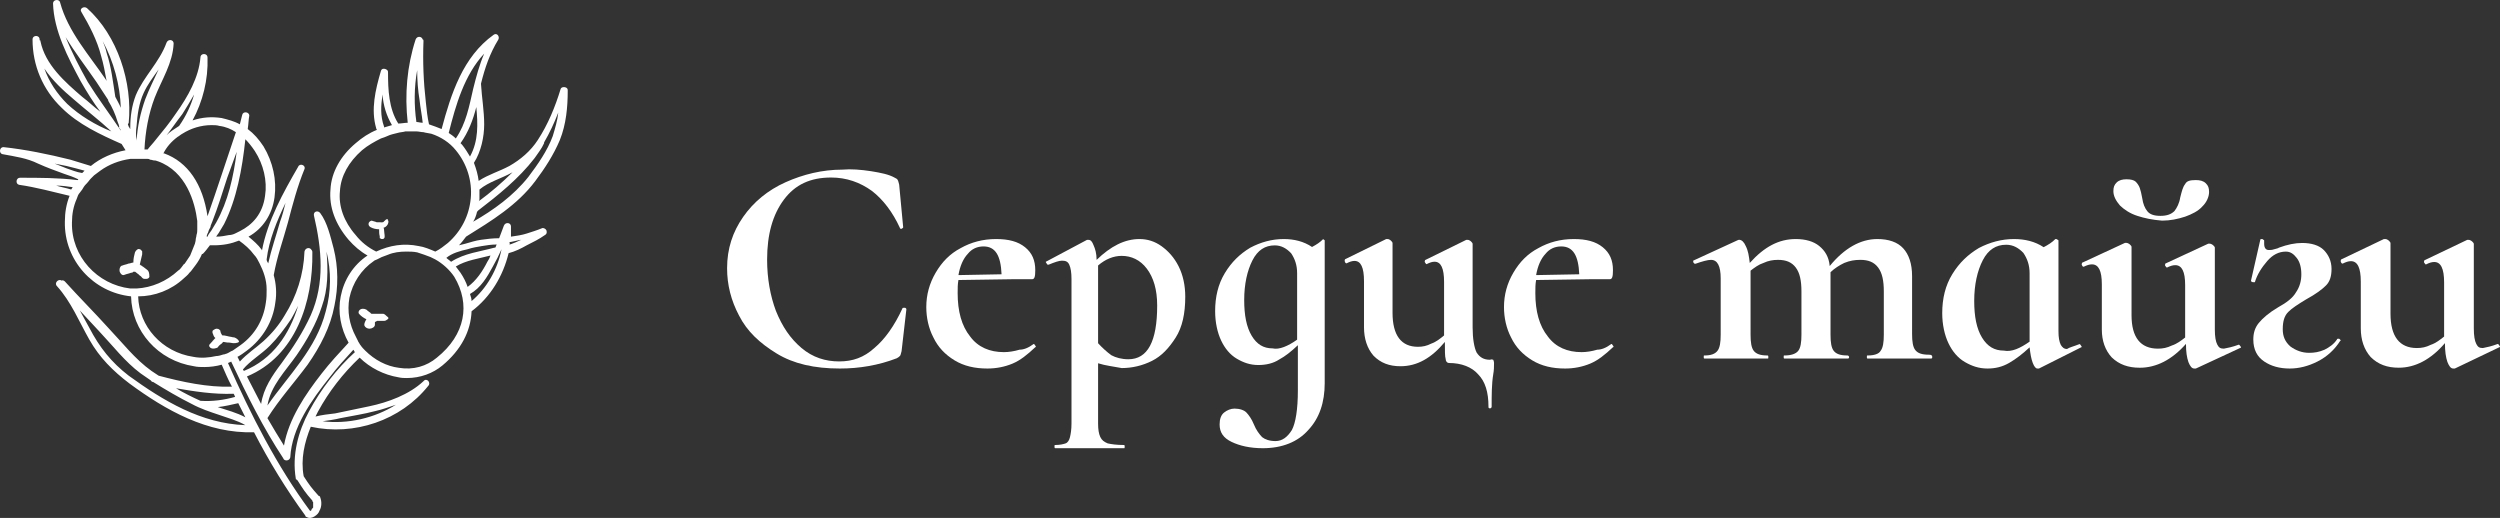 <?xml version="1.0" encoding="UTF-8"?> <svg xmlns="http://www.w3.org/2000/svg" width="251" height="52" viewBox="0 0 251 52" fill="none"><rect x="0" y="0" width="251" height="52" fill="#333333" stroke="none"/> <path d="M87.464 17.19C88.429 17.348 89.232 17.506 89.795 17.823C89.955 17.903 90.116 17.982 90.116 18.061C90.196 18.14 90.196 18.299 90.277 18.537L90.679 22.816C90.679 22.895 90.598 22.895 90.518 22.974C90.438 22.974 90.357 22.974 90.357 22.895C89.634 21.31 88.67 20.042 87.545 19.171C86.339 18.299 84.973 17.823 83.446 17.823C81.357 17.823 79.83 18.537 78.705 20.042C77.58 21.548 77.018 23.529 77.018 26.065C77.018 27.966 77.339 29.71 77.902 31.215C78.545 32.8 79.348 33.989 80.473 34.94C81.598 35.891 82.884 36.287 84.25 36.287C85.616 36.287 86.741 35.891 87.786 34.94C88.83 34.068 89.795 32.721 90.598 30.978C90.598 30.898 90.679 30.898 90.839 30.898C90.92 30.898 91 30.978 91 31.057L90.518 35.257C90.438 35.494 90.438 35.653 90.357 35.732C90.277 35.811 90.196 35.891 90.036 35.97C88.188 36.683 86.259 37 84.33 37C81.759 37 79.67 36.525 77.982 35.494C76.295 34.464 75.009 33.276 74.205 31.691C73.402 30.185 73 28.6 73 26.936C73 24.955 73.562 23.291 74.607 21.786C75.652 20.28 77.098 19.091 78.866 18.299C80.634 17.506 82.562 17.031 84.571 17.031C85.455 16.952 86.42 17.031 87.464 17.19Z" fill="white"></path> <path d="M103.784 34.532C103.862 34.532 103.862 34.614 103.941 34.696C104.02 34.779 104.02 34.861 103.941 34.861C103.154 35.601 102.445 36.177 101.658 36.506C100.871 36.836 100.005 37 99.139 37C97.88 37 96.778 36.753 95.834 36.177C94.889 35.601 94.181 34.861 93.708 33.873C93.236 32.968 93 31.899 93 30.829C93 29.595 93.315 28.443 93.945 27.373C94.574 26.304 95.361 25.481 96.463 24.905C97.487 24.329 98.667 24 100.005 24C101.265 24 102.209 24.247 102.918 24.823C103.626 25.399 103.941 26.139 103.941 27.127C103.941 27.785 103.862 28.032 103.626 28.032H101.737L96.227 28.114C96.148 28.525 96.148 28.937 96.148 29.43C96.148 31.241 96.542 32.721 97.408 33.791C98.195 34.861 99.376 35.354 100.792 35.354C101.265 35.354 101.816 35.272 102.367 35.108C102.76 35.108 103.233 34.943 103.784 34.532ZM97.172 25.481C96.7 25.975 96.385 26.715 96.227 27.62L100.556 27.538C100.478 25.646 99.927 24.741 98.746 24.741C98.116 24.741 97.565 24.987 97.172 25.481Z" fill="white"></path> <path d="M110.248 36.471V42.506C110.248 43.149 110.322 43.552 110.47 43.874C110.619 44.195 110.841 44.356 111.212 44.517C111.583 44.598 112.102 44.678 112.844 44.678C112.918 44.678 112.918 44.759 112.918 44.839C112.918 45 112.918 45 112.844 45C112.102 45 111.583 45 111.138 45H108.838H107.132C106.836 45 106.465 45 105.946 45C105.872 45 105.872 44.919 105.872 44.839C105.872 44.678 105.872 44.678 105.946 44.678C106.391 44.678 106.762 44.598 106.984 44.517C107.207 44.437 107.355 44.195 107.429 43.874C107.503 43.552 107.578 43.149 107.578 42.506V28.023C107.578 27.379 107.503 26.897 107.355 26.575C107.207 26.253 106.984 26.172 106.613 26.172C106.317 26.172 105.872 26.333 105.278 26.575H105.204C105.13 26.575 105.13 26.494 105.056 26.414C104.981 26.333 104.981 26.253 105.056 26.253L109.135 24.081C109.209 24.081 109.209 24.081 109.283 24.081C109.506 24.081 109.654 24.241 109.803 24.644C109.951 24.965 110.099 25.448 110.099 26.092C111.509 24.724 112.918 24 114.401 24C115.217 24 115.959 24.241 116.627 24.724C117.294 25.207 117.887 25.851 118.332 26.736C118.778 27.621 119 28.667 119 29.793C119 31.483 118.703 32.851 118.036 33.897C117.368 34.943 116.626 35.747 115.662 36.23C114.698 36.713 113.66 36.954 112.621 36.954C111.805 36.793 110.989 36.713 110.248 36.471ZM110.248 26.655V26.897V34.46C110.693 34.943 111.138 35.345 111.583 35.667C112.028 35.908 112.621 36.069 113.289 36.069C115.217 36.069 116.181 34.299 116.181 30.678C116.181 29.069 115.811 27.862 115.143 26.977C114.476 26.092 113.585 25.69 112.621 25.69C111.805 25.69 110.989 26.012 110.248 26.655Z" fill="white"></path> <path d="M132.776 24C132.85 24 132.85 24 132.925 24.08C133 24.08 133 24.159 133 24.159V38.477C133 40.386 132.476 41.977 131.354 43.17C130.306 44.364 128.735 45 126.789 45C125.517 45 124.469 44.761 123.646 44.364C122.823 43.966 122.449 43.409 122.449 42.614C122.449 42.057 122.599 41.659 122.898 41.42C123.197 41.182 123.571 41.023 123.946 41.023C124.469 41.023 124.918 41.182 125.143 41.42C125.367 41.659 125.667 42.057 125.891 42.614C126.116 43.17 126.415 43.568 126.714 43.886C127.014 44.125 127.463 44.284 128.061 44.284C128.735 44.284 129.259 43.886 129.707 43.17C130.082 42.455 130.306 41.102 130.306 39.193V34.659C129.633 35.295 129.034 35.773 128.435 36.091C127.837 36.489 127.088 36.648 126.34 36.648C125.517 36.648 124.844 36.409 124.17 36.011C123.497 35.614 122.973 34.977 122.599 34.182C122.224 33.386 122 32.352 122 31.239C122 29.807 122.299 28.534 122.973 27.421C123.646 26.307 124.469 25.511 125.517 24.875C126.565 24.318 127.687 24 128.884 24C129.932 24 130.905 24.239 131.728 24.796C132.177 24.557 132.551 24.318 132.85 24C132.701 24 132.701 24 132.776 24ZM130.231 34.102V27.421C130.231 26.625 130.007 25.989 129.633 25.432C129.184 24.955 128.66 24.636 127.986 24.636C127.014 24.636 126.265 25.114 125.742 26.148C125.218 27.182 124.918 28.534 124.918 30.125C124.918 31.636 125.143 32.83 125.667 33.705C126.19 34.58 126.864 34.977 127.762 34.977C128.435 35.136 129.333 34.739 130.231 34.102Z" fill="white"></path> <path d="M149.92 36.12C149.92 36.12 150 36.282 150 36.445C150 36.77 150 37.177 149.92 37.584C149.761 38.56 149.761 39.699 149.761 40.837C149.761 40.919 149.682 41 149.602 41C149.443 41 149.443 40.919 149.443 40.837C149.443 39.373 149.124 38.316 148.408 37.584C147.771 36.852 146.736 36.445 145.463 36.445C145.304 36.445 145.144 36.282 145.144 36.038C145.065 35.794 145.065 35.225 145.065 34.33C143.712 35.957 142.279 36.77 140.607 36.77C139.493 36.77 138.617 36.445 137.901 35.713C137.264 34.981 136.946 34.005 136.946 32.866V28.23C136.946 26.847 136.627 26.196 135.991 26.196C135.752 26.196 135.513 26.277 135.195 26.44C135.115 26.44 135.035 26.359 135.035 26.277C134.956 26.196 135.035 26.115 135.035 26.034L139.175 24H139.334C139.413 24 139.573 24.081 139.652 24.163C139.732 24.244 139.811 24.325 139.811 24.407V31.402C139.811 33.679 140.687 34.818 142.359 34.818C142.836 34.818 143.234 34.737 143.712 34.493C144.189 34.33 144.587 34.005 144.985 33.679V28.311C144.985 26.928 144.667 26.277 144.03 26.277C143.791 26.277 143.552 26.359 143.234 26.521C143.154 26.521 143.155 26.44 143.075 26.359C142.995 26.277 143.075 26.196 143.075 26.115L147.214 24.081C147.294 24.081 147.294 24.081 147.373 24.081C147.453 24.081 147.612 24.163 147.692 24.244C147.771 24.325 147.851 24.407 147.851 24.488V32.866C147.851 34.005 148.01 34.9 148.249 35.388C148.567 35.876 148.965 36.12 149.602 36.12C149.761 36.038 149.841 36.12 149.92 36.12Z" fill="white"></path> <path d="M161.784 34.532C161.862 34.532 161.862 34.614 161.941 34.696C162.02 34.779 162.02 34.861 161.941 34.861C161.154 35.601 160.445 36.177 159.658 36.506C158.871 36.836 158.005 37 157.14 37C155.88 37 154.778 36.753 153.834 36.177C152.889 35.601 152.181 34.861 151.708 33.873C151.236 32.968 151 31.899 151 30.829C151 29.595 151.315 28.443 151.945 27.373C152.574 26.304 153.361 25.481 154.463 24.905C155.487 24.329 156.667 24 158.005 24C159.265 24 160.209 24.247 160.918 24.823C161.626 25.399 161.941 26.139 161.941 27.127C161.941 27.785 161.862 28.032 161.626 28.032H159.737L154.227 28.114C154.148 28.525 154.148 28.937 154.148 29.43C154.148 31.241 154.542 32.721 155.408 33.791C156.195 34.861 157.376 35.354 158.792 35.354C159.265 35.354 159.816 35.272 160.367 35.108C160.76 35.108 161.233 34.943 161.784 34.532ZM155.172 25.481C154.699 25.975 154.385 26.715 154.227 27.62L158.556 27.538C158.478 25.646 157.927 24.741 156.746 24.741C156.116 24.741 155.565 24.987 155.172 25.481Z" fill="white"></path> <path d="M194 35.845C194 36 193.919 36 193.838 36C193.27 36 192.865 36 192.541 36H190.676H188.811C188.487 36 188 36 187.514 36C187.432 36 187.432 35.923 187.432 35.845C187.432 35.69 187.432 35.69 187.514 35.69C188.162 35.69 188.649 35.535 188.811 35.226C189.054 34.916 189.135 34.374 189.135 33.6V29.265C189.135 28.181 188.973 27.407 188.568 26.864C188.162 26.323 187.595 26.09 186.784 26.09C186.216 26.09 185.73 26.168 185.162 26.4C184.676 26.632 184.189 26.942 183.784 27.329V27.484V33.6C183.784 34.374 183.865 34.916 184.108 35.226C184.351 35.535 184.757 35.69 185.486 35.69C185.568 35.69 185.649 35.768 185.649 35.845C185.649 36 185.568 36 185.486 36C184.919 36 184.514 36 184.189 36H182.324H180.459C180.135 36 179.649 36 179.162 36C179.081 36 179.081 35.923 179.081 35.845C179.081 35.69 179.081 35.69 179.162 35.69C179.811 35.69 180.297 35.535 180.541 35.226C180.784 34.916 180.865 34.374 180.865 33.6V29.265C180.865 28.181 180.703 27.407 180.297 26.864C179.892 26.323 179.324 26.09 178.514 26.09C178.027 26.09 177.541 26.168 177.054 26.4C176.568 26.555 176.162 26.864 175.757 27.174V33.6C175.757 34.374 175.838 34.916 176.081 35.226C176.324 35.535 176.73 35.69 177.459 35.69C177.541 35.69 177.541 35.768 177.541 35.845C177.541 36 177.541 36 177.459 36C176.892 36 176.486 36 176.162 36H174.297H172.432C172.108 36 171.703 36 171.135 36C171.054 36 171.054 35.923 171.054 35.845C171.054 35.69 171.054 35.69 171.135 35.69C171.784 35.69 172.189 35.535 172.432 35.226C172.676 34.916 172.757 34.374 172.757 33.6V27.948C172.757 27.329 172.676 26.864 172.513 26.555C172.351 26.245 172.108 26.09 171.784 26.09C171.459 26.09 170.892 26.245 170.243 26.477H170.162C170.081 26.477 170.081 26.4 170 26.323C170 26.245 170 26.168 170 26.168L174.378 24.155C174.541 24.077 174.541 24.077 174.622 24.077C174.865 24.077 175.108 24.31 175.27 24.697C175.514 25.161 175.595 25.703 175.676 26.4C177.135 24.774 178.595 24 180.297 24C181.27 24 182.081 24.232 182.649 24.697C183.216 25.161 183.622 25.781 183.703 26.71C185.162 24.929 186.784 24 188.486 24C189.622 24 190.514 24.31 191.081 24.929C191.649 25.548 191.973 26.477 191.973 27.716V33.523C191.973 34.297 192.054 34.839 192.297 35.148C192.541 35.458 192.946 35.613 193.676 35.613C193.919 35.613 194 35.69 194 35.845Z" fill="white"></path> <path d="M208.785 34.547C208.863 34.547 208.863 34.629 208.941 34.711C209.02 34.792 209.02 34.874 208.941 34.874L204.712 37C204.634 37 204.634 37 204.555 37C204.399 37 204.242 36.837 204.085 36.428C203.929 36.019 203.85 35.528 203.772 34.874C203.067 35.528 202.441 36.019 201.736 36.428C201.031 36.837 200.326 37 199.543 37C198.681 37 197.976 36.755 197.271 36.346C196.566 35.937 196.018 35.283 195.627 34.465C195.235 33.648 195 32.585 195 31.44C195 29.969 195.313 28.66 196.018 27.516C196.723 26.371 197.585 25.553 198.681 24.899C199.778 24.327 200.952 24 202.206 24C203.302 24 204.32 24.245 205.182 24.818C205.652 24.572 206.043 24.327 206.357 24H206.435C206.435 24 206.513 24 206.592 24.082C206.67 24.082 206.67 24.163 206.67 24.163V33.239C206.67 33.893 206.748 34.302 206.905 34.629C207.062 34.874 207.218 35.038 207.531 35.038C207.766 34.874 208.158 34.792 208.785 34.547ZM203.772 34.302V33.975V27.434C203.772 26.616 203.537 25.962 203.145 25.39C202.676 24.899 202.127 24.572 201.422 24.572C200.404 24.572 199.621 25.063 199.073 26.126C198.524 27.189 198.211 28.579 198.211 30.214C198.211 31.767 198.446 32.994 198.994 33.893C199.543 34.792 200.248 35.201 201.187 35.201C201.971 35.365 202.832 34.956 203.772 34.302Z" fill="white"></path> <path d="M224.772 34.605C224.855 34.605 224.855 34.685 224.938 34.765C225.021 34.844 225.021 34.924 224.938 34.924L220.466 37C220.383 37 220.383 37 220.3 37C220.052 37 219.886 36.761 219.72 36.361C219.555 35.882 219.472 35.324 219.472 34.525C218.064 36.122 216.49 36.92 214.834 36.92C213.675 36.92 212.764 36.601 212.018 35.882C211.356 35.164 211.024 34.206 211.024 33.088V28.538C211.024 27.181 210.693 26.542 210.031 26.542C209.782 26.542 209.534 26.622 209.202 26.782C209.12 26.782 209.037 26.702 209.037 26.622C208.954 26.542 209.037 26.462 209.037 26.382L213.343 24.387H213.509C213.592 24.387 213.757 24.466 213.84 24.546C213.923 24.626 214.006 24.706 214.006 24.786V31.651C214.006 33.887 214.917 35.004 216.656 35.004C217.153 35.004 217.567 34.924 218.064 34.685C218.561 34.525 218.975 34.206 219.389 33.887V28.618C219.389 27.261 219.058 26.622 218.395 26.622C218.147 26.622 217.898 26.702 217.567 26.861C217.484 26.861 217.484 26.782 217.401 26.702C217.319 26.622 217.401 26.542 217.401 26.462L221.708 24.466C221.791 24.466 221.791 24.466 221.874 24.466C221.956 24.466 222.122 24.546 222.205 24.626C222.288 24.706 222.37 24.786 222.37 24.866V33.088C222.37 33.807 222.453 34.286 222.619 34.605C222.785 34.924 222.95 35.004 223.282 35.004C223.696 34.924 224.11 34.844 224.772 34.605ZM214.586 21.672C213.84 21.433 213.261 21.034 212.846 20.634C212.432 20.155 212.184 19.677 212.184 19.198C212.184 18.798 212.267 18.559 212.515 18.319C212.764 18.08 213.095 18 213.509 18C213.923 18 214.254 18.08 214.42 18.239C214.586 18.399 214.751 18.639 214.834 18.878C214.917 19.118 215 19.437 215.083 19.916C215.165 20.475 215.331 20.874 215.579 21.193C215.828 21.513 216.242 21.672 216.905 21.672C217.567 21.672 217.981 21.513 218.312 21.193C218.561 20.874 218.809 20.395 218.892 19.836C219.058 19.198 219.141 18.798 219.389 18.479C219.555 18.16 219.886 18.08 220.466 18.08C220.88 18.08 221.211 18.16 221.46 18.399C221.708 18.639 221.791 18.878 221.791 19.277C221.791 19.756 221.542 20.315 221.128 20.714C220.714 21.193 220.052 21.513 219.389 21.752C218.644 21.992 217.898 22.151 217.07 22.151C216.076 22.071 215.331 21.912 214.586 21.672Z" fill="white"></path> <path d="M227.633 26.206C227.089 26.836 226.622 27.546 226.389 28.333C226.389 28.333 226.311 28.333 226.233 28.333C226.078 28.333 226 28.255 226 28.176L226.933 24.079C226.933 24 227.011 24 227.089 24C227.166 24 227.166 24 227.244 24.079C227.322 24.079 227.322 24.158 227.322 24.158C227.322 24.236 227.322 24.315 227.322 24.473C227.322 24.867 227.477 25.103 227.788 25.103C227.944 25.103 228.099 25.103 228.333 25.024C228.566 24.945 228.721 24.945 228.799 24.867C229.654 24.552 230.432 24.394 231.132 24.394C232.065 24.394 232.842 24.63 233.309 25.103C233.775 25.576 234.086 26.206 234.086 26.994C234.086 27.703 233.931 28.255 233.542 28.648C233.153 29.042 232.531 29.515 231.52 30.067C230.743 30.539 230.121 30.933 229.732 31.327C229.343 31.721 229.188 32.273 229.188 33.061C229.188 33.77 229.421 34.321 229.965 34.794C230.51 35.188 231.132 35.424 231.832 35.424C232.376 35.424 232.842 35.346 233.387 35.109C233.853 34.873 234.32 34.558 234.631 34.085C234.631 34.006 234.708 34.006 234.786 34.006C234.864 34.006 234.864 34.006 234.942 34.085C235.019 34.164 235.019 34.242 234.942 34.242C234.397 35.109 233.62 35.818 232.687 36.291C231.754 36.764 230.821 37 229.888 37C228.877 37 228.022 36.764 227.322 36.291C226.622 35.818 226.233 35.109 226.233 34.085C226.233 33.455 226.389 32.903 226.778 32.43C227.166 31.958 227.788 31.406 228.721 30.855C229.577 30.382 230.199 29.909 230.51 29.358C230.898 28.806 231.054 28.176 231.054 27.546C231.054 26.836 230.899 26.285 230.587 25.891C230.276 25.497 229.965 25.261 229.499 25.261C228.799 25.261 228.177 25.576 227.633 26.206Z" fill="white"></path> <path d="M250.772 34.532C250.855 34.532 250.855 34.614 250.938 34.696C251.021 34.779 251.021 34.861 250.938 34.861L246.466 37C246.383 37 246.383 37 246.3 37C246.052 37 245.886 36.753 245.72 36.342C245.555 35.848 245.472 35.272 245.472 34.449C244.064 36.095 242.49 36.918 240.834 36.918C239.675 36.918 238.764 36.589 238.018 35.848C237.356 35.108 237.024 34.12 237.024 32.968V28.279C237.024 26.88 236.693 26.221 236.031 26.221C235.782 26.221 235.534 26.304 235.202 26.468C235.12 26.468 235.037 26.386 235.037 26.304C234.954 26.221 235.037 26.139 235.037 26.057L239.343 24H239.509C239.592 24 239.757 24.082 239.84 24.165C239.923 24.247 240.006 24.329 240.006 24.411V31.487C240.006 33.791 240.917 34.943 242.656 34.943C243.153 34.943 243.567 34.861 244.064 34.614C244.561 34.449 244.975 34.12 245.389 33.791V28.361C245.389 26.962 245.058 26.304 244.395 26.304C244.147 26.304 243.898 26.386 243.567 26.551C243.484 26.551 243.484 26.468 243.401 26.386C243.319 26.304 243.401 26.221 243.401 26.139L247.708 24.082C247.791 24.082 247.791 24.082 247.874 24.082C247.956 24.082 248.122 24.165 248.205 24.247C248.288 24.329 248.371 24.411 248.371 24.494V32.968C248.371 33.709 248.453 34.203 248.619 34.532C248.785 34.861 248.95 34.943 249.282 34.943C249.696 34.861 250.11 34.779 250.772 34.532Z" fill="white"></path> <path d="M53.755 18.161C54.705 16.899 55.576 15.559 56.209 14.06C56.842 12.483 57 10.748 57 9.092C57 9.013 57 8.934 56.921 8.855C56.763 8.697 56.367 8.698 56.288 8.934C55.734 10.748 55.022 12.483 53.993 14.06C53.281 15.164 52.252 16.032 51.144 16.663C50.115 17.215 49.007 17.53 48.058 18.161C47.979 17.53 47.82 16.978 47.583 16.347C48.295 15.243 48.612 13.745 48.612 12.483C48.612 11.142 48.374 9.802 48.295 8.461V8.382C48.691 6.805 49.166 5.385 50.036 3.966C50.194 3.65 49.878 3.256 49.561 3.493C46.475 5.701 45.288 9.407 44.338 12.956C43.943 12.798 43.547 12.641 43.072 12.483C42.914 11.773 42.835 11.063 42.756 10.275C42.518 8.224 42.439 6.174 42.518 4.123C42.518 4.045 42.518 3.966 42.439 3.966C42.36 3.65 41.885 3.571 41.727 3.966C40.856 6.647 40.619 9.486 40.935 12.325C40.619 12.325 40.303 12.404 39.986 12.404C39.036 10.906 38.957 9.013 38.957 7.278C38.957 7.199 38.957 7.12 38.878 7.041C38.72 6.884 38.324 6.805 38.245 7.12C37.691 9.013 37.216 10.985 37.77 12.877C37.77 12.956 37.849 13.035 37.849 13.035C37.058 13.35 36.346 13.824 35.713 14.376C34.209 15.637 33.259 17.294 33.18 19.029C33.022 20.763 33.655 22.498 35 24.076C35.554 24.706 36.188 25.259 36.9 25.653C35.475 26.599 34.526 28.098 34.209 29.754C33.892 31.331 34.209 32.987 35 34.407C34.051 35.432 33.101 36.457 32.31 37.482C30.648 39.611 28.986 42.056 28.511 44.738C27.957 43.87 27.404 42.924 26.849 41.977C28.037 40.085 29.54 38.429 30.885 36.615C32.152 34.801 33.18 32.829 33.576 30.7C33.972 28.807 33.972 26.836 33.497 24.943C33.18 23.76 32.864 22.341 32.152 21.394C31.914 21.079 31.439 21.237 31.518 21.631C32.31 25.022 32.626 28.413 31.202 31.646C30.411 33.381 29.382 34.959 28.274 36.457C27.324 37.719 26.454 38.981 26.216 40.558C25.742 39.611 25.267 38.744 24.792 37.798C29.698 35.747 31.439 30.306 31.36 25.337C31.36 25.259 31.36 25.18 31.281 25.101C31.123 24.785 30.648 24.864 30.569 25.259C30.49 27.546 29.777 29.754 28.59 31.646C28.037 32.593 27.324 33.46 26.454 34.249C25.663 34.959 24.792 35.511 24.08 36.299C24.001 36.142 23.922 35.984 23.842 35.826C24.159 35.668 24.476 35.432 24.792 35.195C26.375 34.012 27.404 32.277 27.641 30.385C27.799 29.438 27.72 28.492 27.483 27.624C27.799 25.811 28.432 24.076 28.907 22.341C29.382 20.527 29.857 18.713 30.569 16.978C30.727 16.584 30.094 16.347 29.936 16.741C28.432 19.344 26.849 22.183 26.296 25.18C26.296 25.18 26.296 25.18 26.296 25.101C25.9 24.549 25.425 24.154 24.95 23.76C26.375 22.972 27.324 21.552 27.562 19.817C27.799 18.082 27.404 16.268 26.454 14.691C25.979 13.981 25.504 13.429 24.871 12.956C24.95 12.483 24.95 12.01 25.029 11.615C25.029 11.221 24.396 11.142 24.317 11.537C24.238 11.852 24.159 12.167 24.08 12.483C23.526 12.167 22.893 12.01 22.26 11.852C21.231 11.694 20.281 11.773 19.332 12.089C20.36 10.196 20.914 7.988 20.835 5.78C20.835 5.306 20.123 5.306 20.123 5.78C19.965 7.751 18.857 9.723 17.67 11.379C17.037 12.325 16.325 13.193 15.612 14.06C15.375 14.376 15.058 14.691 14.821 15.007C14.742 15.007 14.663 15.007 14.505 15.007C14.584 13.271 14.9 11.458 15.533 9.802C16.245 7.988 17.353 6.332 17.433 4.36C17.433 3.966 16.878 3.887 16.72 4.281C16.008 6.253 14.425 7.672 13.634 9.565C13.238 10.59 13.08 11.694 13.08 12.798C13.08 12.877 13.08 12.877 13.08 12.956C13.001 12.877 13.001 12.798 12.922 12.72C12.922 12.641 12.843 12.562 12.843 12.483C12.843 12.404 12.922 12.404 12.922 12.325C13.317 8.303 11.814 3.571 8.728 0.811C8.411 0.575 7.936 0.89 8.174 1.206C8.965 2.546 9.756 4.045 10.152 5.622C10.389 6.41 10.548 7.278 10.706 8.145C10.706 8.067 10.627 8.067 10.627 7.988C8.965 5.543 6.828 3.177 6.037 0.259C5.958 -0.135 5.325 -0.056 5.325 0.338C5.404 3.098 6.828 5.78 8.094 8.145C8.728 9.25 9.361 10.275 10.073 11.221C9.44 10.748 8.886 10.196 8.253 9.723C6.512 8.224 4.533 6.489 4.059 4.123C4.059 4.045 4.059 4.045 3.979 4.045V3.966C3.979 3.493 3.267 3.493 3.267 3.966C3.267 6.568 4.296 9.013 6.195 10.827C7.857 12.483 10.073 13.508 12.21 14.454C12.368 14.691 12.447 14.849 12.605 15.085C11.339 15.322 10.073 15.874 9.123 16.663C8.411 16.426 7.778 16.268 7.066 16.032C4.85 15.48 2.555 15.007 0.339 14.77C-0.056 14.77 -0.136 15.401 0.26 15.48C1.526 15.716 2.713 15.874 3.821 16.426C4.692 16.82 5.562 17.136 6.433 17.451C6.907 17.609 7.382 17.767 7.857 18.003C7.857 18.003 7.857 18.082 7.778 18.082C5.879 17.846 3.9 17.846 2.001 17.846C1.605 17.846 1.526 18.476 1.922 18.555C3.584 18.792 5.325 19.265 6.987 19.659C6.67 20.448 6.512 21.316 6.512 22.262C6.433 26.126 9.361 29.359 13.159 29.754C13.238 33.224 15.85 36.22 19.49 36.773C19.806 36.851 20.202 36.851 20.519 36.851C21.073 36.851 21.706 36.773 22.26 36.615C22.576 37.325 22.893 38.113 23.288 38.823C20.835 38.902 18.303 38.35 15.929 37.719C15.691 37.561 15.454 37.403 15.217 37.246C13.555 36.063 12.289 34.407 10.864 32.908C9.44 31.331 7.936 29.833 6.512 28.255C6.433 28.177 6.274 28.098 6.195 28.177C5.879 27.94 5.404 28.413 5.72 28.729C7.145 30.306 7.936 32.277 8.965 34.091C9.994 35.905 11.339 37.246 13.001 38.507C16.641 41.189 20.835 43.555 25.504 43.397C27.008 46.315 28.749 49.154 30.648 51.756C30.648 51.835 30.727 51.914 30.806 51.914C31.044 52.072 31.36 51.993 31.598 51.835C31.835 51.677 31.993 51.52 32.072 51.283C32.31 50.889 32.31 50.337 32.152 49.943C32.152 49.864 32.072 49.785 31.993 49.785C31.281 48.996 31.044 48.681 30.49 47.813C30.173 46.078 30.569 44.422 31.202 42.845C35.554 43.791 40.223 42.214 42.993 38.744C43.31 38.429 42.835 37.877 42.518 38.271C41.094 39.611 38.957 40.4 37.058 40.794C35.95 41.031 34.763 41.268 33.655 41.504C32.943 41.583 32.31 41.662 31.677 41.82C31.756 41.662 31.835 41.504 31.914 41.346C33.022 39.296 34.447 37.482 36.108 35.905C37.137 36.93 38.562 37.64 39.986 37.877C40.303 37.955 40.619 37.955 40.856 37.955C42.202 37.955 43.468 37.482 44.417 36.694C46.317 35.116 47.266 33.224 47.346 31.252C49.245 29.833 50.511 27.703 51.065 25.416C51.698 25.259 52.331 24.943 52.885 24.628C53.518 24.312 54.151 23.997 54.705 23.602C54.863 23.524 54.943 23.366 54.863 23.129C54.784 22.972 54.626 22.893 54.468 22.893C53.914 23.129 53.36 23.287 52.885 23.445C52.41 23.602 51.856 23.681 51.302 23.76C51.302 23.445 51.302 23.05 51.302 22.735C51.302 22.341 50.748 22.262 50.59 22.656C50.432 23.05 50.273 23.524 50.115 23.918C49.482 23.918 48.849 23.997 48.295 24.076C47.741 24.154 47.266 24.312 46.712 24.47C46.475 24.549 46.317 24.549 46.079 24.628C46.317 24.391 46.554 24.076 46.792 23.76C49.324 22.183 51.935 20.606 53.755 18.161ZM29.777 35.668C30.806 34.17 31.756 32.514 32.31 30.779C32.943 29.044 32.943 27.151 32.785 25.259C33.259 27.23 33.26 29.28 32.706 31.252C31.756 35.038 28.986 37.64 26.849 40.716C27.166 38.744 28.67 37.246 29.777 35.668ZM10.31 4.123C11.418 6.174 12.051 8.54 12.13 10.827C11.972 10.432 11.735 10.038 11.576 9.723C11.339 8.224 11.181 6.726 10.706 5.306C10.627 4.912 10.469 4.518 10.31 4.123ZM6.749 10.432C5.72 9.407 4.929 8.224 4.454 6.884C5.246 8.067 6.354 9.092 7.382 9.959C8.648 11.063 9.994 12.089 11.181 13.193C9.598 12.562 8.015 11.615 6.749 10.432ZM12.13 13.114C11.023 11.458 9.835 9.88 8.807 8.224C8.015 6.805 7.224 5.306 6.591 3.729C7.541 5.306 8.648 6.726 9.677 8.224C10.073 8.855 10.469 9.407 10.864 10.038C10.864 10.038 10.864 10.038 10.864 10.117C11.26 10.748 11.576 11.458 11.814 12.246C11.893 12.404 11.972 12.641 11.972 12.798H11.893C12.051 12.877 12.13 13.035 12.13 13.114ZM34.209 41.977C35.396 41.741 36.504 41.583 37.691 41.268C38.403 41.11 39.036 40.873 39.748 40.637C37.612 41.977 34.921 42.608 32.389 42.293C32.943 42.214 33.576 42.135 34.209 41.977ZM51.144 24.312C51.302 24.312 52.173 24.076 52.331 24.076C52.173 24.154 51.302 24.549 51.144 24.549C51.223 24.47 51.144 24.312 51.144 24.312ZM48.137 19.975C48.137 19.659 48.137 19.344 48.137 19.029C49.087 18.24 50.353 17.924 51.461 17.294C50.432 18.319 49.245 19.344 48.058 20.211C48.137 20.133 48.137 20.054 48.137 19.975ZM47.9 21.237C47.9 21.237 47.979 21.237 47.979 21.158C50.036 19.581 52.094 17.924 53.676 15.874C53.993 15.401 54.389 14.928 54.626 14.376C54.626 14.376 54.626 14.376 54.626 14.297C55.18 13.35 55.655 12.325 56.05 11.3C55.971 12.089 55.734 12.877 55.496 13.666C54.943 15.164 53.993 16.505 53.043 17.767C51.54 19.659 49.561 21.079 47.504 22.262C47.662 22.025 47.82 21.631 47.9 21.237ZM47.187 15.716C46.95 15.322 46.712 14.928 46.396 14.533C46.317 14.454 46.317 14.454 46.238 14.376C47.029 13.271 47.504 12.01 47.82 10.748C47.979 12.404 48.058 14.139 47.187 15.716ZM48.612 5.385C48.137 6.489 47.82 7.672 47.504 8.934C47.108 10.669 46.792 12.404 45.763 13.902C45.525 13.666 45.288 13.508 45.051 13.35C45.763 10.511 46.633 7.515 48.612 5.385ZM41.885 7.041C41.885 8.067 41.964 9.092 42.123 10.038C42.202 10.827 42.36 11.537 42.439 12.325C42.202 12.325 41.964 12.246 41.806 12.246C41.569 10.59 41.569 8.776 41.885 7.041ZM38.403 9.486C38.482 10.59 38.799 11.615 39.353 12.562C39.115 12.641 38.799 12.72 38.562 12.798V12.72C38.166 11.615 38.245 10.59 38.403 9.486ZM27.087 34.722C27.878 33.933 28.59 32.987 29.224 32.041C29.461 31.646 29.698 31.173 29.936 30.7C29.065 33.539 27.404 36.063 24.476 37.246C24.476 37.167 24.396 37.167 24.396 37.088C25.109 36.22 26.216 35.59 27.087 34.722ZM28.67 20.369C28.511 21 28.353 21.631 28.116 22.262C27.72 23.681 27.245 25.022 26.929 26.442C26.849 26.284 26.77 26.205 26.77 26.047C27.008 24.076 27.799 22.183 28.67 20.369ZM24.634 13.981C24.95 14.297 25.267 14.691 25.583 15.164C26.454 16.505 26.849 18.161 26.612 19.659C26.375 21.473 25.346 22.577 24.08 23.208C23.922 23.287 23.763 23.366 23.605 23.445C23.447 23.524 23.209 23.602 22.972 23.602C22.576 23.681 22.18 23.76 21.706 23.76C21.785 23.602 21.943 23.445 22.022 23.287C22.101 23.129 22.18 23.05 22.26 22.893C22.339 22.735 22.418 22.656 22.497 22.498C23.763 19.975 24.317 16.978 24.634 13.981ZM21.706 22.341C21.627 22.498 21.547 22.577 21.468 22.735C21.389 22.893 21.31 22.972 21.231 23.129C21.073 23.366 20.914 23.524 20.835 23.76H20.756C20.756 23.681 20.756 23.602 20.835 23.445C20.914 23.366 20.914 23.208 20.994 23.05C21.073 22.893 21.152 22.814 21.152 22.656C21.231 22.498 21.231 22.419 21.31 22.262C21.864 20.842 22.339 19.344 22.814 17.846C23.13 16.978 23.447 16.111 23.763 15.243C23.447 17.767 22.893 20.211 21.706 22.341ZM18.303 11.458C18.699 10.827 19.094 10.196 19.49 9.486C19.173 10.59 18.699 11.615 17.986 12.641C17.749 12.798 17.512 12.956 17.274 13.114C17.037 13.271 16.878 13.429 16.72 13.587C17.274 12.877 17.749 12.167 18.303 11.458ZM17.828 13.745C17.986 13.666 18.145 13.508 18.303 13.429C19.173 12.877 20.202 12.562 21.231 12.562C21.468 12.562 21.785 12.562 22.022 12.641C22.655 12.72 23.209 12.956 23.684 13.271C23.209 14.691 22.735 16.111 22.26 17.53C21.785 18.95 21.31 20.369 20.835 21.71C20.36 18.476 18.857 16.268 16.483 15.401H16.404C16.72 14.77 17.195 14.218 17.828 13.745ZM13.713 12.641C13.792 11.537 13.95 10.354 14.425 9.328C14.821 8.461 15.375 7.751 15.929 6.963C15.454 7.988 14.979 8.934 14.584 9.959C14.109 11.3 13.792 12.72 13.713 14.139C13.713 14.139 13.713 14.139 13.713 14.06C13.634 13.666 13.634 13.114 13.713 12.641ZM6.67 16.899C6.274 16.741 5.879 16.584 5.483 16.426C5.879 16.505 6.274 16.584 6.67 16.663C7.303 16.82 7.936 16.978 8.49 17.136C8.411 17.215 8.332 17.294 8.253 17.372C7.699 17.294 7.145 17.057 6.67 16.899ZM5.641 18.634C6.195 18.634 6.749 18.713 7.303 18.792C7.224 18.871 7.224 18.95 7.145 19.029C6.67 18.871 6.116 18.792 5.641 18.634ZM13.476 28.965C13.317 28.965 13.159 28.965 13.08 28.965C9.756 28.571 7.145 25.732 7.224 22.341C7.224 21.473 7.382 20.685 7.699 19.975C7.778 19.738 7.857 19.502 8.015 19.344C8.095 19.265 8.174 19.107 8.253 19.029C8.332 18.871 8.49 18.634 8.648 18.476L8.728 18.398C8.886 18.24 8.965 18.082 9.123 17.924C9.202 17.846 9.202 17.846 9.282 17.767C9.361 17.688 9.361 17.688 9.44 17.609C9.677 17.451 9.835 17.294 10.073 17.136C10.943 16.505 11.972 16.111 13.08 15.953H13.159C13.159 15.953 13.159 15.953 13.238 15.953C13.317 15.953 13.397 15.953 13.476 15.953C13.555 15.953 13.634 15.953 13.713 15.953C13.792 15.953 13.792 15.953 13.871 15.953H13.95C14.03 15.953 14.03 15.953 14.109 15.953C14.188 15.953 14.267 15.953 14.346 15.953C14.425 15.953 14.504 15.953 14.584 15.953C14.663 15.953 14.742 15.953 14.821 15.953C14.9 15.953 14.979 15.953 15.058 16.032C15.217 16.032 15.375 16.11 15.454 16.11H15.533C15.691 16.11 15.771 16.189 15.85 16.189C18.699 17.215 19.569 20.29 19.806 22.183V22.262C19.806 22.419 19.806 22.577 19.806 22.656C19.806 22.814 19.806 22.972 19.806 23.05C19.806 23.208 19.806 23.366 19.727 23.602C19.727 23.76 19.648 23.918 19.648 24.076C19.648 24.233 19.569 24.391 19.569 24.47C19.411 24.864 19.253 25.259 19.094 25.653C18.936 25.89 18.778 26.126 18.619 26.363C18.54 26.442 18.54 26.52 18.461 26.52C18.382 26.599 18.303 26.757 18.224 26.836C18.145 26.915 18.066 27.072 17.907 27.151C16.72 28.255 15.217 28.886 13.713 28.965C13.634 28.965 13.555 28.965 13.476 28.965C13.634 28.965 13.555 28.965 13.476 28.965ZM22.418 35.59C22.181 35.668 21.943 35.747 21.706 35.747C20.994 35.905 20.202 35.984 19.411 35.826C16.245 35.353 13.95 32.751 13.871 29.754C15.533 29.754 17.195 29.123 18.461 27.94C18.619 27.782 18.857 27.624 19.015 27.388C19.094 27.309 19.094 27.309 19.173 27.23C19.332 26.994 19.49 26.836 19.648 26.599C19.886 26.284 20.123 25.89 20.281 25.495C20.281 25.495 20.281 25.495 20.36 25.495C20.598 25.259 20.835 24.943 21.073 24.628C21.231 24.628 21.31 24.628 21.468 24.628C22.418 24.628 23.209 24.47 24.001 24.154C24.555 24.549 25.108 25.022 25.504 25.574C25.742 25.811 25.9 26.126 26.058 26.442C26.454 27.23 26.77 28.098 26.77 29.044C26.77 29.517 26.77 29.911 26.691 30.385C26.454 32.12 25.583 33.618 24.159 34.643C23.922 34.801 23.605 35.038 23.368 35.195C23.13 35.274 22.972 35.432 22.735 35.511C22.655 35.511 22.576 35.59 22.418 35.59ZM23.447 39.533C23.526 39.611 23.526 39.69 23.605 39.848C22.497 40.163 21.31 40.321 20.123 40.242C19.253 39.848 18.461 39.454 17.67 38.981C19.49 39.296 21.468 39.611 23.447 39.533ZM12.922 37.719C11.181 36.378 9.994 34.88 8.965 32.908C8.648 32.356 8.332 31.725 8.015 31.173C8.648 31.883 9.361 32.593 9.994 33.303C11.339 34.722 12.526 36.299 14.109 37.482C14.425 37.719 14.821 37.955 15.137 38.192C15.217 38.271 15.217 38.35 15.375 38.35C16.641 39.138 17.986 39.927 19.253 40.558C20.123 41.031 21.073 41.346 22.022 41.662C22.893 41.977 23.842 42.214 24.634 42.687C20.202 42.529 16.404 40.242 12.922 37.719ZM21.864 40.873C22.576 40.794 23.209 40.637 23.922 40.479C24.159 40.952 24.396 41.425 24.634 41.898C23.763 41.425 22.814 41.189 21.864 40.873ZM31.044 41.268C29.936 43.318 29.303 45.684 29.698 48.05C29.698 48.129 29.698 48.129 29.777 48.129C29.777 48.129 29.777 48.208 29.857 48.208C30.411 49.075 30.648 49.469 31.36 50.258C31.36 50.337 31.36 50.337 31.439 50.416C31.439 50.416 31.439 50.495 31.439 50.416C31.439 50.337 31.439 50.416 31.439 50.416C31.439 50.495 31.439 50.495 31.439 50.573V50.652C31.439 50.652 31.439 50.652 31.439 50.731C31.439 50.81 31.439 50.81 31.439 50.889C31.439 50.889 31.439 50.889 31.439 50.968L31.36 51.047L31.281 51.125C31.281 51.125 31.281 51.125 31.281 51.204L31.202 51.283C31.202 51.283 31.202 51.283 31.123 51.283C27.799 46.788 25.188 41.662 22.893 36.457C22.972 36.378 23.13 36.378 23.209 36.299C24.792 39.69 26.454 43.003 28.432 45.999C28.511 46.315 29.065 46.315 29.144 45.92C29.303 42.924 31.281 40.163 33.101 37.877C33.813 36.93 34.684 35.984 35.475 35.116C35.554 35.195 35.554 35.274 35.633 35.353C33.813 37.009 32.231 39.059 31.044 41.268ZM43.864 35.905C42.835 36.773 41.489 37.167 40.065 36.93C38.799 36.773 37.612 36.142 36.662 35.195C36.504 35.038 36.346 34.88 36.187 34.643C36.108 34.564 36.108 34.486 36.029 34.407C36.029 34.328 35.95 34.328 35.95 34.249C35.871 34.091 35.792 33.933 35.713 33.776C35.08 32.593 34.842 31.252 35.08 29.911C35.396 28.413 36.267 27.072 37.533 26.205C37.612 26.126 37.691 26.126 37.849 26.047C38.008 25.968 38.166 25.89 38.324 25.811C38.562 25.732 38.72 25.653 38.957 25.574C39.511 25.337 40.144 25.259 40.777 25.259C41.173 25.259 41.489 25.259 41.885 25.337C42.123 25.416 42.36 25.495 42.597 25.574C42.835 25.653 42.993 25.732 43.23 25.811C43.389 25.89 43.547 25.968 43.705 26.047C44.417 26.442 45.13 27.072 45.605 27.782C47.266 30.542 46.712 33.618 43.864 35.905ZM46.238 27.388C46.079 27.151 45.921 26.994 45.763 26.757C46.792 26.126 48.058 25.968 49.245 25.653C49.166 25.89 49.087 26.047 48.928 26.284C48.453 27.23 47.82 28.177 46.95 28.807C46.792 28.334 46.554 27.861 46.238 27.388ZM50.353 25.022C50.353 25.022 50.353 25.101 50.353 25.022C49.957 27.072 48.849 28.965 47.346 30.227C47.346 29.99 47.266 29.754 47.187 29.517C48.295 28.886 48.928 27.782 49.482 26.757C49.799 26.205 50.115 25.574 50.353 25.022ZM46.95 25.022C47.425 24.864 47.899 24.785 48.374 24.706C48.849 24.628 49.324 24.549 49.878 24.549C49.799 24.628 49.799 24.785 49.72 24.864H49.64C48.216 25.259 46.633 25.416 45.288 26.284C45.13 26.126 44.971 26.047 44.813 25.89C45.367 25.416 46.238 25.18 46.95 25.022ZM44.971 24.391C44.576 24.706 44.18 25.022 43.705 25.259C43.151 25.022 42.597 24.785 42.044 24.706C40.54 24.391 39.115 24.628 37.77 25.259C36.979 24.864 36.267 24.312 35.713 23.602C34.526 22.262 33.972 20.685 34.13 19.186C34.209 17.688 35 16.268 36.346 15.085C36.9 14.612 37.612 14.218 38.245 13.902C38.482 13.823 38.72 13.745 38.878 13.666C39.195 13.508 39.59 13.429 39.907 13.35C40.144 13.271 40.461 13.271 40.698 13.193C40.856 13.193 41.015 13.193 41.094 13.193C41.173 13.193 41.173 13.193 41.252 13.193C41.331 13.193 41.41 13.193 41.41 13.193C41.569 13.193 41.727 13.193 41.806 13.193C42.044 13.193 42.281 13.271 42.518 13.271C42.756 13.35 42.993 13.35 43.31 13.429C44.259 13.745 45.13 14.297 45.763 15.085C46.871 16.426 47.425 18.161 47.266 19.896C47.108 21.631 46.317 23.208 44.971 24.391Z" fill="white"></path> <path d="M14.758 27.077C14.758 26.975 14.758 27.077 14.758 27.077C14.598 26.975 14.517 26.872 14.356 26.77C14.275 26.77 14.275 26.667 14.195 26.667C14.114 26.667 14.114 26.565 14.034 26.565C14.114 26.257 14.195 25.847 14.275 25.54C14.275 25.437 14.275 25.335 14.275 25.232C14.195 25.13 14.114 25.027 14.034 25.027C13.873 24.925 13.632 25.13 13.551 25.335C13.47 25.642 13.39 25.95 13.39 26.36C13.229 26.36 13.068 26.462 12.907 26.462C12.665 26.565 12.505 26.565 12.263 26.667C12.102 26.667 11.941 26.975 12.021 27.282C12.102 27.487 12.263 27.692 12.505 27.59C12.746 27.488 12.907 27.488 13.149 27.385C13.229 27.385 13.309 27.385 13.39 27.282C13.47 27.282 13.47 27.282 13.551 27.282C13.632 27.282 13.632 27.385 13.712 27.385C13.793 27.488 13.873 27.488 13.954 27.59C14.034 27.692 14.114 27.692 14.195 27.795C14.275 27.898 14.356 28 14.517 28H14.598C14.758 28 14.919 28 15 27.795C15 27.385 14.919 27.18 14.758 27.077Z" fill="white"></path> <path d="M23.506 33.871H23.408C23.21 33.806 23.013 33.806 22.816 33.742C22.717 33.742 22.618 33.677 22.421 33.677H22.322C22.223 33.547 22.125 33.353 22.125 33.223C22.125 33.158 22.026 33.094 21.927 33.029C21.828 33.029 21.73 32.964 21.631 33.029C21.631 33.029 21.532 33.029 21.532 33.094C21.434 33.094 21.433 33.158 21.335 33.223V33.288C21.335 33.353 21.335 33.418 21.335 33.418C21.433 33.612 21.433 33.806 21.631 33.936C21.532 34.001 21.532 34.066 21.433 34.131C21.433 34.195 21.335 34.195 21.335 34.26C21.236 34.39 21.137 34.455 21.039 34.584C20.94 34.714 21.039 34.908 21.236 34.973C21.434 35.038 21.631 34.973 21.828 34.908C21.927 34.779 22.026 34.649 22.223 34.52C22.322 34.455 22.322 34.39 22.421 34.325C22.519 34.325 22.717 34.39 22.816 34.39H22.914C23.112 34.39 23.309 34.455 23.408 34.455C23.605 34.455 23.704 34.455 23.901 34.39C23.901 34.39 24 34.325 24 34.26C23.901 34.066 23.704 33.936 23.506 33.871Z" fill="white"></path> <path d="M38.682 22.105L38.62 22.175C38.62 22.175 38.559 22.175 38.559 22.246C38.497 22.246 38.497 22.316 38.435 22.316H38.374H38.312C38.312 22.316 38.188 22.386 38.25 22.316H38.188C38.127 22.316 38.065 22.316 38.003 22.316H37.942C37.88 22.316 37.88 22.316 37.818 22.316C37.695 22.246 37.572 22.246 37.387 22.175C37.263 22.105 37.078 22.246 37.016 22.386C36.955 22.596 37.078 22.737 37.202 22.807C37.448 22.947 37.757 23.018 38.065 23.018V23.088C38.065 23.298 38.065 23.509 38.127 23.719C38.127 23.79 38.127 23.79 38.127 23.86C38.127 23.93 38.127 23.93 38.188 23.93C38.25 24 38.312 24 38.374 24C38.435 24 38.497 24 38.559 23.93C38.62 23.86 38.62 23.79 38.62 23.719C38.62 23.509 38.559 23.298 38.559 23.088C38.559 23.017 38.559 22.947 38.497 22.877C38.682 22.807 38.805 22.737 38.929 22.526C38.99 22.386 39.052 22.175 38.929 22.105C38.99 21.965 38.805 21.965 38.682 22.105Z" fill="white"></path> <path d="M38.494 31.503H38.387C38.28 31.503 38.174 31.503 38.174 31.503C38.174 31.503 38.174 31.503 38.067 31.503C37.854 31.503 37.641 31.503 37.428 31.503H37.321C37.321 31.503 37.215 31.503 37.215 31.425C37.108 31.346 37.108 31.346 37.001 31.267L36.895 31.188C36.788 31.031 36.468 30.952 36.255 31.031C36.042 31.11 35.935 31.346 36.042 31.503C36.255 31.74 36.468 31.897 36.788 32.055C36.681 32.212 36.575 32.449 36.575 32.606C36.575 32.764 36.788 33 37.108 33C37.321 33 37.641 32.843 37.641 32.606V32.527C37.641 32.527 37.641 32.527 37.641 32.449C37.641 32.449 37.641 32.449 37.641 32.37C37.641 32.37 37.641 32.291 37.748 32.291C37.748 32.291 37.748 32.37 37.748 32.291L37.854 32.212C37.961 32.212 38.067 32.212 38.174 32.212C38.28 32.212 38.387 32.212 38.6 32.212C38.707 32.212 38.813 32.134 38.92 32.055C39.027 31.976 39.027 31.897 38.92 31.819C38.707 31.661 38.707 31.582 38.494 31.503ZM37.001 32.212C37.108 32.212 37.108 32.212 37.001 32.212C37.108 32.212 37.108 32.212 37.001 32.212Z" fill="white"></path> </svg> 